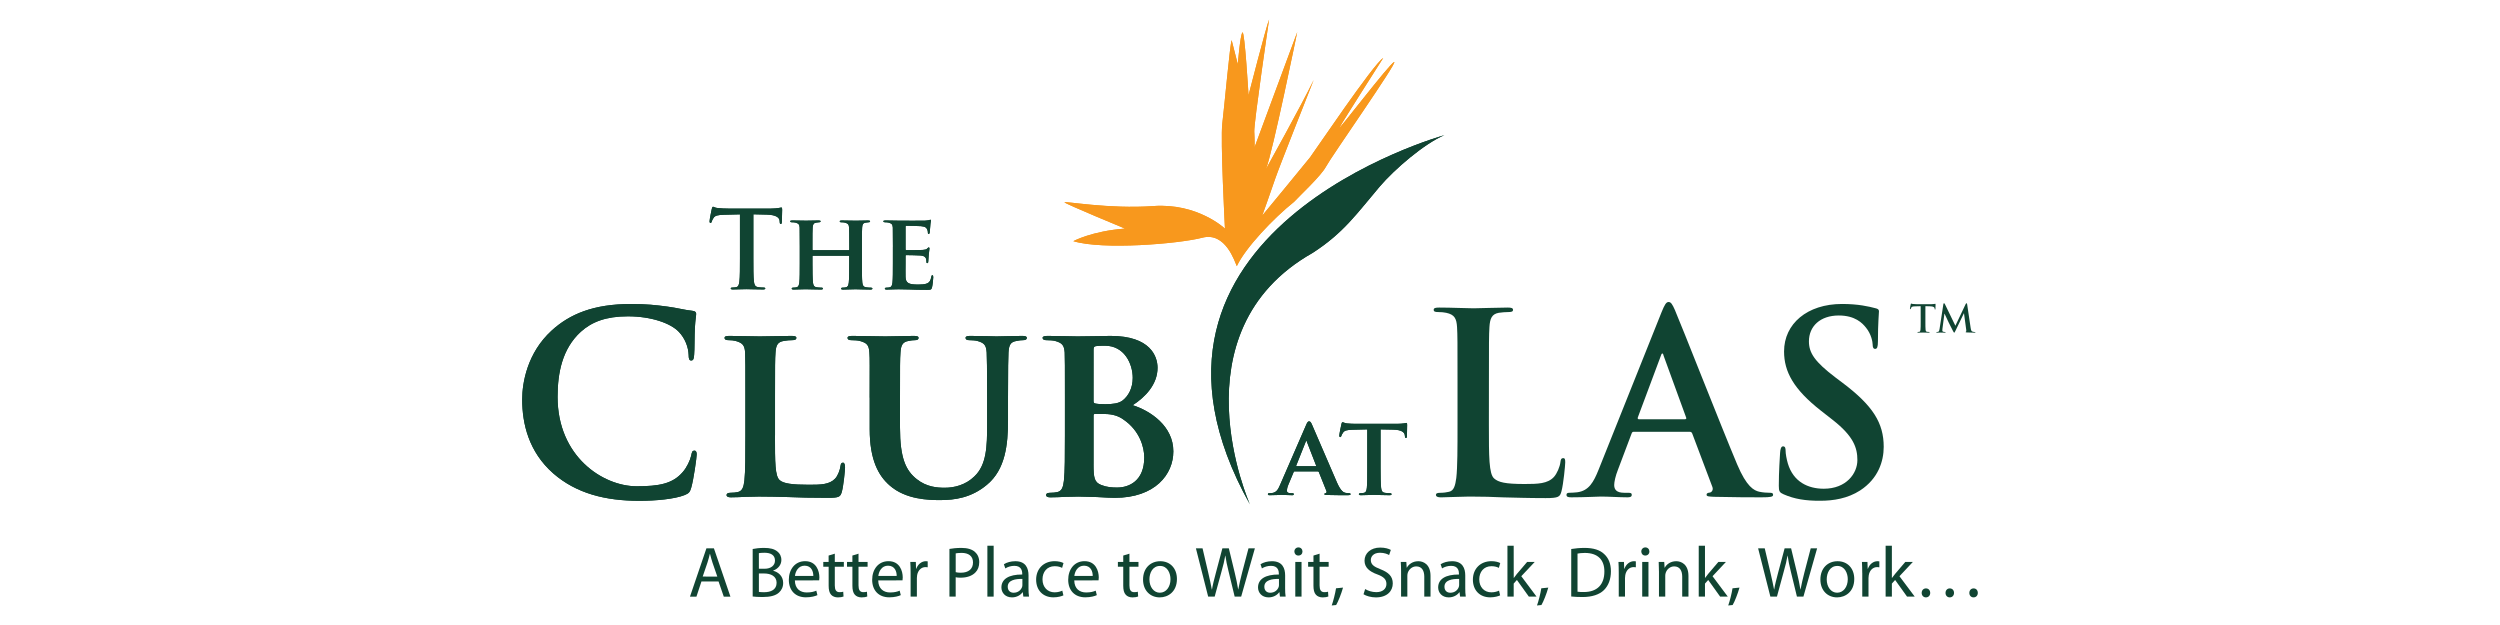 <?xml version="1.0" encoding="utf-8"?>
<!-- Generator: Adobe Illustrator 16.0.0, SVG Export Plug-In . SVG Version: 6.00 Build 0)  -->
<!DOCTYPE svg PUBLIC "-//W3C//DTD SVG 1.1//EN" "http://www.w3.org/Graphics/SVG/1.1/DTD/svg11.dtd">
<svg version="1.1" id="LAS" xmlns="http://www.w3.org/2000/svg" xmlns:xlink="http://www.w3.org/1999/xlink" x="0px" y="0px"
	 width="128px" height="32px" viewBox="-33.5 32.5 128 32" enable-background="new -33.5 32.5 128 32" xml:space="preserve">
<g>
	<path fill="#104432" d="M40.452,39.421c0,0-17.763,4.911-9.956,18.905c0,0-3.946-8.833,3.214-12.88
		c1.606-1.037,2.287-2.05,3.427-3.389C37.899,41.162,39.43,39.848,40.452,39.421"/>
	<path fill="#F8981D" d="M29.825,46.127c-0.104-0.214-0.569-1.77-1.77-1.456c-1.199,0.313-5.11,0.637-6.601,0.176
		c0,0,0.946-0.515,2.645-0.644c0,0-3.029-1.254-3.095-1.341c-0.066-0.086,2.274,0.354,4.55,0.188
		c2.273-0.162,3.663,1.155,3.663,1.155s-0.239-4.554-0.135-5.384c0.103-0.83,0.396-4.105,0.479-4.264l0.314,1.231
		c0,0,0.124-1.529,0.24-1.629c0.114-0.099,0.31,3.211,0.31,3.211s0.917-3.559,1.053-3.871c0,0-0.784,5.317-0.759,5.741
		c0.025,0.427,0.017,0.792,0.017,0.792l2.182-5.887c0,0-1.253,6.137-1.599,7.008c0,0,1.873-3.37,2.443-4.562
		c0,0-1.804,4.556-1.958,5.021c-0.154,0.466-0.679,1.928-0.679,1.928s2.246-2.722,2.445-2.976c0.198-0.256,3.25-4.793,3.751-5.096
		c0,0-2.063,3.229-2.228,3.543c-0.165,0.314,2.578-3.291,2.788-3.334c0.212-0.042-3.244,4.883-3.491,5.355
		c-0.247,0.472-1.402,1.545-1.632,1.801C31.701,43.675,30.253,45.202,29.825,46.127"/>
	<g>
		<path fill="#104432" d="M-5.17,56.741c-1.26-1.104-1.594-2.545-1.594-3.79c0-0.874,0.27-2.392,1.504-3.522
			c0.927-0.848,2.146-1.364,4.063-1.364c0.797,0,1.272,0.053,1.864,0.132c0.488,0.062,0.899,0.178,1.284,0.216
			c0.143,0.014,0.193,0.077,0.193,0.154c0,0.104-0.039,0.258-0.065,0.708c-0.024,0.425-0.012,1.132-0.038,1.388
			c-0.013,0.192-0.038,0.295-0.154,0.295c-0.103,0-0.129-0.103-0.129-0.283c-0.013-0.398-0.18-0.849-0.501-1.183
			c-0.425-0.45-1.428-0.796-2.61-0.796c-1.118,0-1.851,0.284-2.416,0.796c-0.938,0.863-1.183,2.083-1.183,3.33
			c0,3.06,2.326,4.575,4.05,4.575c1.144,0,1.838-0.128,2.352-0.72c0.218-0.243,0.387-0.617,0.438-0.847
			c0.039-0.207,0.063-0.258,0.168-0.258c0.09,0,0.115,0.091,0.115,0.193c0,0.153-0.154,1.272-0.282,1.709
			c-0.063,0.219-0.116,0.284-0.334,0.373c-0.515,0.206-1.491,0.295-2.313,0.295C-2.521,58.143-4,57.757-5.17,56.741z"/>
		<path fill="#104432" d="M6.179,54.788c0,1.401,0,2.095,0.245,2.3c0.192,0.168,0.629,0.232,1.503,0.232
			c0.604,0,1.043-0.013,1.325-0.309c0.142-0.141,0.257-0.45,0.282-0.657c0.014-0.101,0.039-0.166,0.13-0.166
			c0.076,0,0.102,0.116,0.102,0.245c0,0.128-0.076,0.938-0.167,1.259c-0.077,0.244-0.128,0.297-0.719,0.297
			c-0.812,0-1.466-0.015-2.031-0.04c-0.565-0.014-1.041-0.026-1.504-0.026c-0.129,0-0.373,0.014-0.643,0.014
			c-0.271,0.013-0.553,0.026-0.784,0.026c-0.141,0-0.218-0.04-0.218-0.116c0-0.052,0.038-0.116,0.18-0.116
			c0.167,0,0.296-0.015,0.398-0.038c0.23-0.053,0.295-0.257,0.334-0.579c0.052-0.463,0.052-1.323,0.052-2.325v-1.929
			c0-1.658,0-1.967-0.014-2.314c-0.026-0.371-0.129-0.488-0.488-0.59c-0.089-0.025-0.231-0.04-0.372-0.04
			c-0.129,0-0.193-0.038-0.193-0.114c0-0.077,0.077-0.103,0.245-0.103c0.527,0,1.247,0.025,1.556,0.025
			c0.27,0,1.195-0.025,1.632-0.025c0.168,0,0.244,0.025,0.244,0.103c0,0.076-0.064,0.114-0.206,0.114
			c-0.128,0-0.309,0.015-0.437,0.04c-0.309,0.051-0.399,0.206-0.424,0.59c-0.026,0.348-0.026,0.656-0.026,2.314v1.929H6.179z"/>
		<path fill="#104432" d="M11.025,52.861c0-1.658,0.012-1.968-0.013-2.314c-0.026-0.385-0.128-0.489-0.488-0.59
			c-0.09-0.026-0.283-0.04-0.438-0.04c-0.128,0-0.192-0.04-0.192-0.116s0.076-0.102,0.244-0.102c0.604,0,1.361,0.025,1.696,0.025
			c0.282,0,1.041-0.025,1.453-0.025c0.166,0,0.243,0.025,0.243,0.102s-0.063,0.116-0.18,0.116c-0.128,0-0.192,0.014-0.334,0.04
			c-0.295,0.05-0.387,0.205-0.411,0.59c-0.025,0.347-0.025,0.656-0.025,2.314v1.526c0,1.597,0.309,2.213,0.861,2.649
			c0.502,0.398,1.041,0.437,1.428,0.437c0.488,0,1.066-0.14,1.517-0.578c0.63-0.591,0.655-1.542,0.655-2.66v-1.374
			c0-1.658-0.013-1.968-0.024-2.314c-0.026-0.372-0.116-0.489-0.477-0.59c-0.09-0.026-0.282-0.04-0.411-0.04
			s-0.192-0.04-0.192-0.116s0.076-0.102,0.231-0.102c0.579,0,1.337,0.025,1.351,0.025c0.128,0,0.887-0.025,1.323-0.025
			c0.154,0,0.231,0.025,0.231,0.102s-0.064,0.116-0.192,0.116c-0.129,0-0.192,0.014-0.335,0.04c-0.309,0.05-0.387,0.205-0.411,0.59
			c-0.013,0.347-0.025,0.656-0.025,2.314v1.168c0,1.222-0.129,2.508-1.08,3.292c-0.797,0.669-1.658,0.783-2.391,0.783
			c-0.592,0-1.761-0.025-2.583-0.745c-0.579-0.501-1.028-1.312-1.028-2.892v-1.606H11.025z"/>
		<path fill="#104432" d="M21.024,52.861c0-1.658,0-1.968-0.013-2.314c-0.026-0.372-0.129-0.489-0.488-0.59
			c-0.09-0.026-0.283-0.04-0.45-0.04c-0.115,0-0.192-0.04-0.192-0.116s0.09-0.102,0.257-0.102c0.591,0,1.312,0.025,1.528,0.025
			c0.567,0,1.313-0.025,1.698-0.025c2.044,0,2.403,1.054,2.403,1.632c0,0.849-0.63,1.503-1.272,1.915
			c0.925,0.295,2.081,1.078,2.081,2.365c0,1.17-0.925,2.378-3.007,2.378c-0.13,0-0.515-0.014-0.9-0.04
			c-0.386-0.013-0.784-0.025-0.965-0.025c-0.129,0-0.372,0.014-0.643,0.014c-0.27,0.014-0.553,0.026-0.784,0.026
			c-0.141,0-0.217-0.04-0.217-0.116c0-0.051,0.038-0.116,0.179-0.116c0.167,0,0.296-0.014,0.399-0.038
			c0.231-0.052,0.295-0.257,0.334-0.579c0.052-0.463,0.052-1.324,0.052-2.326V52.861L21.024,52.861z M22.489,53.04
			c0,0.091,0.039,0.103,0.076,0.116c0.104,0.025,0.271,0.039,0.528,0.039c0.373,0,0.694-0.039,0.887-0.193
			c0.296-0.229,0.515-0.631,0.515-1.156c0-0.732-0.438-1.645-1.414-1.645c-0.154,0-0.372,0-0.488,0.025
			c-0.077,0.014-0.103,0.063-0.103,0.18L22.489,53.04L22.489,53.04z M22.489,56.254c0,0.719,0.039,0.938,0.399,1.08
			c0.296,0.114,0.552,0.128,0.81,0.128c0.604,0,1.388-0.335,1.388-1.543c0-0.5-0.218-1.362-1.066-1.939
			c-0.231-0.169-0.54-0.284-0.978-0.284h-0.488c-0.039,0-0.064,0.015-0.064,0.076V56.254z"/>
	</g>
	<g>
		<path fill="#104432" d="M4.387,43.475l-0.82,0.021c-0.318,0.011-0.451,0.038-0.532,0.16c-0.055,0.082-0.083,0.147-0.095,0.192
			c-0.012,0.043-0.027,0.065-0.061,0.065c-0.039,0-0.049-0.028-0.049-0.09c0-0.087,0.104-0.588,0.115-0.634
			c0.018-0.069,0.034-0.103,0.066-0.103c0.044,0,0.098,0.056,0.236,0.065c0.159,0.018,0.367,0.028,0.549,0.028h2.179
			c0.176,0,0.297-0.019,0.38-0.028c0.082-0.017,0.126-0.027,0.147-0.027c0.039,0,0.046,0.033,0.046,0.117
			c0,0.114-0.017,0.494-0.017,0.637c-0.006,0.057-0.018,0.089-0.051,0.089c-0.043,0-0.056-0.026-0.06-0.11l-0.006-0.061
			c-0.011-0.141-0.158-0.295-0.648-0.307l-0.693-0.017v2.256c0,0.504,0,0.939,0.028,1.176c0.017,0.154,0.049,0.274,0.214,0.297
			c0.077,0.012,0.197,0.021,0.28,0.021c0.061,0,0.089,0.018,0.089,0.044c0,0.039-0.044,0.055-0.105,0.055
			c-0.362,0-0.708-0.016-0.863-0.016c-0.127,0-0.473,0.016-0.691,0.016c-0.072,0-0.11-0.016-0.11-0.055
			c0-0.026,0.021-0.044,0.088-0.044c0.082,0,0.147-0.011,0.197-0.021c0.11-0.022,0.143-0.143,0.159-0.302
			c0.028-0.231,0.028-0.667,0.028-1.171L4.387,43.475L4.387,43.475z"/>
		<path fill="#104432" d="M9.956,45.311c0.012,0,0.028-0.005,0.028-0.031v-0.1c0-0.709-0.006-0.88-0.011-1.028
			c-0.012-0.16-0.056-0.208-0.209-0.252c-0.039-0.012-0.121-0.018-0.188-0.018c-0.055,0-0.082-0.017-0.082-0.049
			c0-0.034,0.033-0.045,0.104-0.045c0.258,0,0.6,0.011,0.726,0.011c0.115,0,0.435-0.011,0.621-0.011
			c0.071,0,0.104,0.011,0.104,0.045c0,0.032-0.033,0.049-0.088,0.049c-0.039,0-0.082,0.006-0.144,0.018
			c-0.126,0.021-0.165,0.089-0.175,0.252c-0.012,0.148-0.012,0.281-0.012,0.989v0.826c0,0.43,0,0.796,0.021,1.001
			c0.017,0.132,0.045,0.219,0.193,0.241c0.065,0.013,0.17,0.018,0.247,0.018c0.05,0,0.077,0.027,0.077,0.049
			c0,0.034-0.038,0.051-0.1,0.051c-0.313,0-0.632-0.017-0.765-0.017c-0.109,0-0.45,0.017-0.638,0.017
			c-0.065,0-0.104-0.017-0.104-0.051c0-0.021,0.021-0.049,0.077-0.049c0.077,0,0.132-0.005,0.177-0.018
			c0.098-0.021,0.126-0.109,0.143-0.248c0.021-0.198,0.021-0.555,0.021-0.983v-0.359c0-0.017-0.017-0.026-0.028-0.026H8.13
			c-0.017,0-0.032,0.007-0.032,0.026v0.359c0,0.429,0.005,0.785,0.026,0.989c0.018,0.132,0.044,0.219,0.188,0.241
			c0.065,0.013,0.175,0.018,0.248,0.018c0.055,0,0.076,0.027,0.076,0.049c0,0.034-0.039,0.05-0.099,0.05
			c-0.313,0-0.648-0.016-0.787-0.016c-0.109,0-0.428,0.016-0.62,0.016c-0.062,0-0.095-0.016-0.095-0.05
			c0-0.021,0.017-0.049,0.077-0.049c0.07,0,0.126-0.005,0.17-0.018c0.099-0.021,0.127-0.109,0.144-0.248
			c0.021-0.197,0.021-0.564,0.021-0.994V45.14c0-0.709,0-0.841-0.006-0.989c-0.011-0.16-0.055-0.208-0.208-0.252
			c-0.039-0.012-0.121-0.018-0.192-0.018c-0.051,0-0.083-0.017-0.083-0.049c0-0.034,0.038-0.045,0.104-0.045
			c0.259,0,0.578,0.011,0.709,0.011c0.116,0,0.451-0.011,0.644-0.011c0.066,0,0.1,0.011,0.1,0.045c0,0.032-0.028,0.049-0.088,0.049
			c-0.038,0-0.082,0.006-0.138,0.018c-0.132,0.021-0.17,0.089-0.181,0.252c-0.011,0.148-0.011,0.32-0.011,1.028v0.1
			c0,0.026,0.017,0.031,0.032,0.031L9.956,45.311L9.956,45.311z"/>
		<path fill="#104432" d="M12.217,45.14c0-0.709,0-0.841-0.006-0.989c-0.011-0.16-0.055-0.208-0.209-0.252
			c-0.038-0.012-0.121-0.018-0.193-0.018c-0.049,0-0.082-0.017-0.082-0.049c0-0.034,0.039-0.045,0.11-0.045
			c0.254,0,0.562,0.011,0.698,0.011c0.154,0,1.227,0.007,1.319,0c0.088-0.006,0.166-0.02,0.204-0.026
			c0.027-0.005,0.055-0.021,0.077-0.021c0.027,0,0.033,0.021,0.033,0.043c0,0.033-0.028,0.089-0.039,0.304
			c-0.006,0.05-0.017,0.251-0.027,0.307c-0.005,0.022-0.017,0.078-0.056,0.078c-0.033,0-0.038-0.023-0.038-0.062
			c0-0.031-0.007-0.114-0.034-0.169c-0.038-0.083-0.076-0.149-0.318-0.172c-0.082-0.01-0.659-0.021-0.759-0.021
			c-0.021,0-0.032,0.018-0.032,0.044v1.155c0,0.027,0.005,0.049,0.032,0.049c0.11,0,0.736,0,0.847-0.01
			c0.116-0.012,0.188-0.022,0.23-0.072c0.039-0.032,0.056-0.06,0.078-0.06c0.021,0,0.039,0.021,0.039,0.05
			c0,0.027-0.011,0.104-0.039,0.341c-0.011,0.095-0.022,0.28-0.022,0.313c0,0.038-0.005,0.104-0.049,0.104
			c-0.033,0-0.044-0.014-0.044-0.038c-0.005-0.048-0.005-0.108-0.017-0.171c-0.027-0.094-0.089-0.163-0.269-0.181
			c-0.089-0.01-0.639-0.021-0.76-0.021c-0.021,0-0.026,0.021-0.026,0.051v0.373c0,0.158-0.006,0.556,0,0.692
			c0.011,0.319,0.159,0.391,0.654,0.391c0.126,0,0.329-0.005,0.455-0.06c0.122-0.055,0.177-0.154,0.211-0.347
			c0.011-0.05,0.021-0.071,0.055-0.071c0.038,0,0.044,0.06,0.044,0.109c0,0.105-0.039,0.425-0.065,0.519
			c-0.032,0.121-0.078,0.121-0.259,0.121c-0.363,0-0.654-0.007-0.892-0.018c-0.235-0.005-0.417-0.011-0.561-0.011
			c-0.055,0-0.159,0.006-0.274,0.006c-0.116,0.005-0.236,0.011-0.335,0.011c-0.061,0-0.094-0.017-0.094-0.051
			c0-0.021,0.017-0.049,0.076-0.049c0.072,0,0.127-0.005,0.171-0.018c0.099-0.021,0.127-0.109,0.144-0.248
			c0.021-0.198,0.021-0.564,0.021-0.994L12.217,45.14L12.217,45.14z"/>
	</g>
	<g>
		<path fill="#104432" d="M32.782,56.636c-0.029,0-0.035,0.005-0.047,0.034l-0.271,0.648c-0.052,0.12-0.075,0.241-0.075,0.296
			c0,0.086,0.047,0.138,0.202,0.138h0.076c0.063,0,0.074,0.021,0.074,0.051c0,0.04-0.029,0.052-0.08,0.052
			c-0.168,0-0.405-0.018-0.566-0.018c-0.052,0-0.322,0.018-0.588,0.018c-0.063,0-0.091-0.012-0.091-0.052
			c0-0.028,0.017-0.051,0.059-0.051c0.045,0,0.103-0.008,0.15-0.008c0.229-0.032,0.314-0.181,0.419-0.427l1.325-3.049
			c0.057-0.138,0.097-0.194,0.15-0.194c0.073,0,0.098,0.044,0.149,0.153c0.121,0.27,0.967,2.252,1.29,2.988
			c0.196,0.439,0.339,0.502,0.432,0.519c0.074,0.011,0.134,0.018,0.19,0.018c0.047,0,0.069,0.018,0.069,0.053
			c0,0.038-0.028,0.05-0.219,0.05c-0.178,0-0.547,0-0.973-0.012c-0.093-0.006-0.15-0.006-0.15-0.038
			c0-0.029,0.012-0.046,0.064-0.053c0.034-0.007,0.068-0.052,0.045-0.106l-0.391-0.976c-0.013-0.029-0.029-0.034-0.053-0.034H32.782
			z M33.864,56.367c0.023,0,0.029-0.012,0.023-0.026l-0.479-1.233c-0.005-0.018-0.012-0.045-0.023-0.045
			c-0.018,0-0.023,0.027-0.028,0.045l-0.489,1.226c-0.013,0.022,0,0.034,0.017,0.034H33.864z"/>
		<path fill="#104432" d="M36.508,54.484l-0.753,0.019c-0.294,0.006-0.416,0.04-0.49,0.147c-0.051,0.067-0.076,0.132-0.087,0.166
			c-0.012,0.04-0.022,0.063-0.059,0.063c-0.034,0-0.047-0.027-0.047-0.079c0-0.082,0.098-0.549,0.11-0.589
			c0.011-0.062,0.029-0.093,0.059-0.093c0.039,0,0.092,0.042,0.219,0.06c0.148,0.017,0.338,0.022,0.506,0.022h2.056
			c0.161,0,0.271-0.013,0.346-0.022c0.081-0.013,0.122-0.024,0.138-0.024c0.036,0,0.04,0.028,0.04,0.104
			c0,0.103-0.011,0.461-0.011,0.586c-0.006,0.054-0.018,0.081-0.046,0.081c-0.04,0-0.052-0.023-0.058-0.096l-0.007-0.051
			c-0.011-0.128-0.144-0.275-0.599-0.28l-0.64-0.013v1.961c0,0.444,0.006,0.827,0.029,1.037c0.019,0.137,0.047,0.228,0.195,0.25
			c0.07,0.012,0.185,0.018,0.26,0.018c0.059,0,0.081,0.03,0.081,0.053c0,0.032-0.041,0.051-0.098,0.051
			c-0.334,0-0.674-0.019-0.818-0.019c-0.116,0-0.461,0.019-0.662,0.019c-0.063,0-0.098-0.019-0.098-0.051
			c0-0.021,0.017-0.053,0.079-0.053c0.076,0,0.14-0.006,0.18-0.018c0.103-0.022,0.132-0.113,0.149-0.256
			c0.022-0.205,0.022-0.587,0.022-1.031v-1.961H36.508z"/>
	</g>
	<path fill="#104432" d="M42.731,54.235c0,1.646,0,2.532,0.27,2.764c0.219,0.191,0.553,0.282,1.555,0.282
		c0.682,0,1.183-0.013,1.504-0.36c0.155-0.168,0.31-0.526,0.335-0.771c0.013-0.115,0.039-0.193,0.141-0.193
		c0.09,0,0.104,0.066,0.104,0.22c0,0.141-0.092,1.104-0.193,1.478c-0.076,0.283-0.142,0.348-0.81,0.348
		c-0.926,0-1.594-0.026-2.173-0.038c-0.578-0.026-1.041-0.039-1.566-0.039c-0.143,0-0.426,0-0.735,0.013
		c-0.295,0-0.629,0.026-0.887,0.026c-0.166,0-0.256-0.039-0.256-0.13c0-0.064,0.051-0.103,0.206-0.103
		c0.193,0,0.347-0.025,0.463-0.053c0.257-0.052,0.322-0.333,0.373-0.706c0.063-0.54,0.063-1.555,0.063-2.737v-2.262
		c0-1.953,0-2.314-0.024-2.726c-0.026-0.438-0.129-0.642-0.553-0.732c-0.103-0.024-0.258-0.039-0.425-0.039
		c-0.142,0-0.218-0.024-0.218-0.115s0.089-0.115,0.282-0.115c0.604,0,1.414,0.038,1.761,0.038c0.309,0,1.247-0.038,1.748-0.038
		c0.18,0,0.271,0.024,0.271,0.115s-0.076,0.115-0.231,0.115c-0.142,0-0.348,0.015-0.502,0.039c-0.347,0.064-0.449,0.284-0.475,0.732
		c-0.026,0.411-0.026,0.772-0.026,2.726L42.731,54.235L42.731,54.235z"/>
	<path fill="#104432" d="M50.149,54.607c-0.063,0-0.089,0.024-0.116,0.103l-0.693,1.837c-0.129,0.322-0.193,0.631-0.193,0.785
		c0,0.231,0.116,0.398,0.514,0.398h0.192c0.155,0,0.193,0.026,0.193,0.103c0,0.103-0.078,0.13-0.218,0.13
		c-0.412,0-0.965-0.039-1.363-0.039c-0.142,0-0.849,0.039-1.517,0.039c-0.168,0-0.244-0.026-0.244-0.13
		c0-0.076,0.051-0.103,0.153-0.103c0.116,0,0.295-0.013,0.398-0.025c0.592-0.078,0.836-0.515,1.093-1.157l3.227-8.072
		c0.153-0.372,0.231-0.514,0.359-0.514c0.116,0,0.192,0.116,0.321,0.411c0.309,0.708,2.365,5.951,3.188,7.905
		c0.488,1.156,0.861,1.335,1.132,1.399c0.192,0.04,0.386,0.053,0.54,0.053c0.104,0,0.168,0.014,0.168,0.103
		c0,0.103-0.116,0.13-0.591,0.13c-0.464,0-1.402,0-2.431-0.026c-0.231-0.013-0.385-0.013-0.385-0.102
		c0-0.078,0.05-0.104,0.179-0.117c0.091-0.025,0.179-0.141,0.116-0.294l-1.028-2.726c-0.026-0.064-0.064-0.09-0.128-0.09
		L50.149,54.607L50.149,54.607z M52.771,53.965c0.063,0,0.077-0.039,0.063-0.077l-1.157-3.175c-0.013-0.053-0.026-0.115-0.063-0.115
		c-0.038,0-0.064,0.063-0.077,0.115l-1.182,3.163c-0.013,0.05,0,0.089,0.052,0.089H52.771z"/>
	<path fill="#104432" d="M57.82,57.808c-0.207-0.09-0.245-0.154-0.245-0.436c0-0.71,0.053-1.48,0.065-1.685
		c0.013-0.193,0.05-0.334,0.153-0.334c0.116,0,0.129,0.115,0.129,0.218c0,0.168,0.052,0.438,0.115,0.657
		c0.283,0.949,1.041,1.295,1.839,1.295c1.156,0,1.722-0.784,1.722-1.465c0-0.629-0.193-1.22-1.261-2.057l-0.592-0.463
		c-1.413-1.105-1.901-2.005-1.901-3.045c0-1.413,1.182-2.43,2.97-2.43c0.834,0,1.374,0.13,1.709,0.218
		c0.115,0.025,0.18,0.064,0.18,0.155c0,0.167-0.053,0.539-0.053,1.542c0,0.283-0.039,0.385-0.141,0.385
		c-0.091,0-0.13-0.076-0.13-0.23c0-0.115-0.064-0.516-0.334-0.849c-0.191-0.244-0.565-0.631-1.4-0.631
		c-0.951,0-1.528,0.554-1.528,1.325c0,0.591,0.295,1.04,1.362,1.851l0.359,0.27c1.555,1.17,2.108,2.057,2.108,3.278
		c0,0.745-0.284,1.633-1.209,2.235c-0.643,0.412-1.363,0.527-2.044,0.527C58.952,58.143,58.373,58.052,57.82,57.808z"/>
	<path fill="#104432" d="M40.452,39.421c0,0-17.763,4.911-9.956,18.905c0,0-3.946-8.833,3.214-12.88
		c1.606-1.037,2.287-2.05,3.427-3.389C37.899,41.162,39.43,39.848,40.452,39.421"/>
	<path fill="#F8981D" d="M29.825,46.127c-0.104-0.214-0.569-1.77-1.77-1.456c-1.199,0.313-5.11,0.637-6.601,0.176
		c0,0,0.946-0.515,2.645-0.644c0,0-3.029-1.254-3.095-1.341c-0.066-0.086,2.274,0.354,4.55,0.188
		c2.273-0.162,3.663,1.155,3.663,1.155s-0.239-4.554-0.135-5.384c0.103-0.83,0.396-4.105,0.479-4.264l0.314,1.231
		c0,0,0.124-1.529,0.24-1.629c0.114-0.099,0.31,3.211,0.31,3.211s0.917-3.559,1.053-3.871c0,0-0.784,5.317-0.759,5.741
		c0.025,0.427,0.017,0.792,0.017,0.792l2.182-5.887c0,0-1.253,6.137-1.599,7.008c0,0,1.873-3.37,2.443-4.562
		c0,0-1.804,4.556-1.958,5.021c-0.154,0.466-0.679,1.928-0.679,1.928s2.246-2.722,2.445-2.976c0.198-0.256,3.25-4.793,3.751-5.096
		c0,0-2.063,3.229-2.228,3.543c-0.165,0.314,2.578-3.291,2.788-3.334c0.212-0.042-3.244,4.883-3.491,5.355
		c-0.247,0.472-1.402,1.545-1.632,1.801C31.701,43.675,30.253,45.202,29.825,46.127"/>
	<g>
		<path fill="#104432" d="M-5.17,56.741c-1.259-1.104-1.594-2.545-1.594-3.79c0-0.874,0.27-2.392,1.504-3.522
			c0.927-0.848,2.146-1.364,4.063-1.364c0.797,0,1.272,0.053,1.864,0.132c0.488,0.062,0.899,0.178,1.284,0.216
			c0.143,0.014,0.193,0.077,0.193,0.154c0,0.104-0.039,0.258-0.065,0.708c-0.024,0.425-0.012,1.132-0.038,1.388
			c-0.013,0.192-0.038,0.295-0.154,0.295c-0.103,0-0.129-0.103-0.129-0.283c-0.013-0.398-0.18-0.849-0.501-1.183
			c-0.425-0.45-1.428-0.796-2.61-0.796c-1.118,0-1.851,0.284-2.416,0.796c-0.938,0.863-1.182,2.083-1.182,3.33
			c0,3.06,2.326,4.575,4.049,4.575c1.144,0,1.838-0.128,2.352-0.72c0.218-0.243,0.387-0.617,0.438-0.847
			c0.039-0.207,0.063-0.258,0.168-0.258c0.09,0,0.115,0.091,0.115,0.193c0,0.153-0.154,1.272-0.282,1.709
			c-0.063,0.219-0.116,0.284-0.334,0.373c-0.515,0.206-1.491,0.295-2.313,0.295C-2.521,58.143-4,57.757-5.17,56.741z"/>
		<path fill="#104432" d="M6.179,54.788c0,1.401,0,2.095,0.245,2.3c0.192,0.168,0.629,0.232,1.503,0.232
			c0.604,0,1.043-0.013,1.325-0.309c0.142-0.141,0.257-0.45,0.282-0.657c0.014-0.101,0.039-0.166,0.13-0.166
			c0.076,0,0.102,0.116,0.102,0.245c0,0.128-0.076,0.938-0.167,1.259c-0.077,0.244-0.128,0.297-0.719,0.297
			c-0.812,0-1.466-0.015-2.031-0.04c-0.565-0.014-1.041-0.026-1.504-0.026c-0.129,0-0.373,0.014-0.643,0.014
			c-0.271,0.013-0.553,0.026-0.784,0.026c-0.141,0-0.218-0.04-0.218-0.116c0-0.052,0.038-0.116,0.18-0.116
			c0.167,0,0.296-0.015,0.398-0.038c0.23-0.053,0.295-0.257,0.334-0.579c0.052-0.463,0.052-1.323,0.052-2.325v-1.929
			c0-1.658,0-1.967-0.014-2.314c-0.026-0.371-0.129-0.488-0.488-0.59c-0.089-0.025-0.231-0.04-0.372-0.04
			c-0.129,0-0.193-0.038-0.193-0.114c0-0.077,0.077-0.103,0.245-0.103c0.527,0,1.247,0.025,1.556,0.025
			c0.27,0,1.195-0.025,1.632-0.025c0.168,0,0.244,0.025,0.244,0.103c0,0.076-0.064,0.114-0.206,0.114
			c-0.128,0-0.309,0.015-0.437,0.04c-0.309,0.051-0.399,0.206-0.424,0.59c-0.026,0.348-0.026,0.656-0.026,2.314v1.929H6.179z"/>
		<path fill="#104432" d="M11.025,52.861c0-1.658,0.012-1.968-0.013-2.314c-0.026-0.385-0.128-0.489-0.488-0.59
			c-0.09-0.026-0.283-0.04-0.438-0.04c-0.128,0-0.192-0.04-0.192-0.116s0.076-0.102,0.244-0.102c0.604,0,1.361,0.025,1.696,0.025
			c0.282,0,1.041-0.025,1.453-0.025c0.166,0,0.243,0.025,0.243,0.102s-0.063,0.116-0.18,0.116c-0.128,0-0.192,0.014-0.334,0.04
			c-0.295,0.05-0.387,0.205-0.411,0.59c-0.025,0.347-0.025,0.656-0.025,2.314v1.526c0,1.597,0.309,2.213,0.861,2.649
			c0.502,0.398,1.042,0.437,1.428,0.437c0.488,0,1.066-0.14,1.517-0.578c0.63-0.591,0.655-1.542,0.655-2.66v-1.374
			c0-1.658-0.013-1.968-0.024-2.314c-0.026-0.372-0.116-0.489-0.477-0.59c-0.09-0.026-0.282-0.04-0.411-0.04
			s-0.192-0.04-0.192-0.116s0.076-0.102,0.231-0.102c0.579,0,1.337,0.025,1.351,0.025c0.128,0,0.887-0.025,1.323-0.025
			c0.154,0,0.231,0.025,0.231,0.102s-0.064,0.116-0.192,0.116c-0.129,0-0.192,0.014-0.335,0.04c-0.309,0.05-0.387,0.205-0.411,0.59
			c-0.013,0.347-0.025,0.656-0.025,2.314v1.168c0,1.222-0.129,2.508-1.08,3.292c-0.797,0.669-1.658,0.783-2.391,0.783
			c-0.592,0-1.761-0.025-2.583-0.745c-0.579-0.501-1.028-1.312-1.028-2.892v-1.606H11.025z"/>
		<path fill="#104432" d="M21.024,52.861c0-1.658,0-1.968-0.013-2.314c-0.026-0.372-0.129-0.489-0.488-0.59
			c-0.091-0.026-0.284-0.04-0.45-0.04c-0.116,0-0.193-0.04-0.193-0.116s0.09-0.102,0.257-0.102c0.591,0,1.312,0.025,1.529,0.025
			c0.566,0,1.312-0.025,1.697-0.025c2.044,0,2.403,1.054,2.403,1.632c0,0.849-0.629,1.503-1.272,1.915
			c0.925,0.295,2.081,1.078,2.081,2.365c0,1.17-0.924,2.378-3.007,2.378c-0.13,0-0.515-0.014-0.9-0.04
			c-0.386-0.013-0.784-0.025-0.965-0.025c-0.129,0-0.372,0.014-0.643,0.014c-0.27,0.014-0.553,0.026-0.784,0.026
			c-0.141,0-0.217-0.04-0.217-0.116c0-0.051,0.038-0.116,0.18-0.116c0.166,0,0.295-0.014,0.398-0.038
			c0.231-0.052,0.295-0.257,0.334-0.579c0.052-0.463,0.052-1.324,0.052-2.326L21.024,52.861L21.024,52.861z M22.489,53.04
			c0,0.091,0.039,0.103,0.076,0.116c0.104,0.025,0.271,0.039,0.528,0.039c0.373,0,0.694-0.039,0.887-0.193
			c0.296-0.229,0.515-0.631,0.515-1.156c0-0.732-0.438-1.645-1.414-1.645c-0.154,0-0.372,0-0.488,0.025
			c-0.077,0.014-0.103,0.063-0.103,0.18L22.489,53.04L22.489,53.04z M22.489,56.254c0,0.719,0.039,0.938,0.399,1.08
			c0.296,0.114,0.552,0.128,0.81,0.128c0.604,0,1.388-0.335,1.388-1.543c0-0.5-0.218-1.362-1.066-1.939
			c-0.231-0.169-0.54-0.284-0.978-0.284h-0.488c-0.039,0-0.064,0.015-0.064,0.076V56.254z"/>
	</g>
	<g>
		<path fill="#104432" d="M4.387,43.475l-0.82,0.021c-0.318,0.011-0.451,0.038-0.534,0.16c-0.054,0.082-0.081,0.147-0.093,0.192
			c-0.012,0.043-0.027,0.065-0.061,0.065c-0.039,0-0.05-0.028-0.05-0.09c0-0.087,0.104-0.588,0.116-0.634
			c0.017-0.069,0.033-0.103,0.065-0.103c0.044,0,0.098,0.056,0.236,0.065c0.159,0.018,0.368,0.028,0.549,0.028h2.179
			c0.176,0,0.297-0.019,0.38-0.028c0.082-0.017,0.127-0.027,0.147-0.027c0.039,0,0.045,0.033,0.045,0.117
			c0,0.114-0.016,0.494-0.016,0.637c-0.006,0.057-0.018,0.089-0.05,0.089c-0.044,0-0.056-0.026-0.061-0.11l-0.006-0.061
			c-0.011-0.141-0.158-0.295-0.648-0.307l-0.693-0.017v2.256c0,0.504,0,0.939,0.028,1.176c0.017,0.154,0.049,0.274,0.214,0.297
			c0.077,0.012,0.197,0.021,0.28,0.021c0.061,0,0.088,0.018,0.088,0.044c0,0.039-0.044,0.055-0.105,0.055
			c-0.362,0-0.708-0.016-0.862-0.016c-0.127,0-0.474,0.016-0.693,0.016c-0.071,0-0.11-0.016-0.11-0.055
			c0-0.026,0.021-0.044,0.088-0.044c0.083,0,0.148-0.011,0.197-0.021c0.11-0.022,0.143-0.143,0.159-0.302
			c0.027-0.231,0.027-0.667,0.027-1.171v-2.256H4.387z"/>
		<path fill="#104432" d="M9.956,45.311c0.012,0,0.028-0.005,0.028-0.031v-0.1c0-0.709-0.006-0.88-0.011-1.028
			c-0.012-0.16-0.056-0.208-0.209-0.252c-0.039-0.012-0.121-0.018-0.188-0.018c-0.055,0-0.082-0.017-0.082-0.049
			c0-0.034,0.033-0.045,0.104-0.045c0.258,0,0.6,0.011,0.726,0.011c0.115,0,0.435-0.011,0.621-0.011
			c0.071,0,0.104,0.011,0.104,0.045c0,0.032-0.033,0.049-0.088,0.049c-0.039,0-0.082,0.006-0.144,0.018
			c-0.126,0.021-0.165,0.089-0.175,0.252c-0.012,0.148-0.012,0.281-0.012,0.989v0.826c0,0.43,0,0.796,0.021,1.001
			c0.017,0.132,0.045,0.219,0.193,0.241c0.065,0.013,0.17,0.018,0.247,0.018c0.05,0,0.077,0.027,0.077,0.049
			c0,0.034-0.038,0.051-0.1,0.051c-0.313,0-0.632-0.017-0.765-0.017c-0.109,0-0.45,0.017-0.638,0.017
			c-0.065,0-0.104-0.017-0.104-0.051c0-0.021,0.021-0.049,0.077-0.049c0.077,0,0.132-0.005,0.177-0.018
			c0.098-0.021,0.126-0.109,0.143-0.248c0.021-0.198,0.021-0.555,0.021-0.983v-0.359c0-0.017-0.017-0.026-0.028-0.026H8.13
			c-0.017,0-0.032,0.007-0.032,0.026v0.359c0,0.429,0.005,0.785,0.026,0.989c0.018,0.132,0.044,0.219,0.188,0.241
			c0.065,0.013,0.176,0.018,0.248,0.018c0.055,0,0.076,0.027,0.076,0.049c0,0.034-0.039,0.05-0.099,0.05
			c-0.313,0-0.648-0.016-0.787-0.016c-0.109,0-0.428,0.016-0.62,0.016c-0.062,0-0.095-0.016-0.095-0.05
			c0-0.021,0.017-0.049,0.077-0.049c0.07,0,0.126-0.005,0.17-0.018c0.099-0.021,0.127-0.109,0.144-0.248
			c0.021-0.197,0.021-0.564,0.021-0.994V45.14c0-0.709,0-0.841-0.006-0.989c-0.011-0.16-0.055-0.208-0.208-0.252
			c-0.039-0.012-0.121-0.018-0.192-0.018c-0.051,0-0.083-0.017-0.083-0.049c0-0.034,0.039-0.045,0.104-0.045
			c0.259,0,0.578,0.011,0.709,0.011c0.116,0,0.451-0.011,0.644-0.011c0.066,0,0.1,0.011,0.1,0.045c0,0.032-0.028,0.049-0.088,0.049
			c-0.038,0-0.082,0.006-0.138,0.018c-0.132,0.021-0.17,0.089-0.181,0.252c-0.011,0.148-0.011,0.32-0.011,1.028v0.1
			c0,0.026,0.017,0.031,0.032,0.031L9.956,45.311L9.956,45.311z"/>
		<path fill="#104432" d="M12.217,45.14c0-0.709,0-0.841-0.006-0.989c-0.011-0.16-0.055-0.208-0.209-0.252
			c-0.038-0.012-0.121-0.018-0.193-0.018c-0.049,0-0.082-0.017-0.082-0.049c0-0.034,0.039-0.045,0.11-0.045
			c0.254,0,0.561,0.011,0.698,0.011c0.154,0,1.227,0.007,1.319,0c0.088-0.006,0.165-0.02,0.203-0.026
			c0.027-0.005,0.056-0.021,0.077-0.021c0.027,0,0.033,0.021,0.033,0.043c0,0.033-0.028,0.089-0.039,0.304
			c-0.006,0.05-0.017,0.251-0.027,0.307c-0.005,0.022-0.017,0.078-0.056,0.078c-0.033,0-0.038-0.023-0.038-0.062
			c0-0.031-0.007-0.114-0.034-0.169c-0.038-0.083-0.076-0.149-0.318-0.172c-0.082-0.01-0.659-0.021-0.759-0.021
			c-0.021,0-0.032,0.018-0.032,0.044v1.155c0,0.027,0.005,0.049,0.032,0.049c0.11,0,0.737,0,0.847-0.01
			c0.116-0.012,0.188-0.022,0.23-0.072c0.039-0.032,0.056-0.06,0.078-0.06c0.021,0,0.039,0.021,0.039,0.05
			c0,0.027-0.011,0.104-0.039,0.341c-0.011,0.095-0.022,0.28-0.022,0.313c0,0.038-0.005,0.104-0.049,0.104
			c-0.033,0-0.045-0.014-0.045-0.038c-0.005-0.048-0.005-0.108-0.016-0.171c-0.027-0.094-0.089-0.163-0.269-0.181
			c-0.089-0.01-0.639-0.021-0.76-0.021c-0.021,0-0.026,0.021-0.026,0.051v0.373c0,0.158-0.006,0.556,0,0.692
			c0.011,0.319,0.159,0.391,0.654,0.391c0.126,0,0.329-0.005,0.455-0.06c0.122-0.055,0.177-0.154,0.21-0.347
			c0.012-0.05,0.021-0.071,0.056-0.071c0.039,0,0.044,0.06,0.044,0.109c0,0.105-0.039,0.425-0.065,0.519
			c-0.033,0.121-0.078,0.121-0.259,0.121c-0.363,0-0.654-0.007-0.892-0.018c-0.235-0.005-0.417-0.011-0.561-0.011
			c-0.055,0-0.159,0.006-0.274,0.006c-0.116,0.005-0.236,0.011-0.334,0.011c-0.062,0-0.095-0.017-0.095-0.051
			c0-0.021,0.017-0.049,0.076-0.049c0.072,0,0.126-0.005,0.171-0.018c0.1-0.021,0.127-0.109,0.144-0.248
			c0.021-0.198,0.021-0.564,0.021-0.994V45.14z"/>
	</g>
	<g>
		<path fill="#104432" d="M32.782,56.636c-0.029,0-0.035,0.005-0.047,0.034l-0.271,0.648c-0.052,0.12-0.075,0.241-0.075,0.296
			c0,0.086,0.047,0.138,0.202,0.138h0.076c0.063,0,0.074,0.021,0.074,0.051c0,0.04-0.029,0.052-0.08,0.052
			c-0.168,0-0.405-0.018-0.566-0.018c-0.052,0-0.322,0.018-0.588,0.018c-0.063,0-0.091-0.012-0.091-0.052
			c0-0.028,0.017-0.051,0.059-0.051c0.045,0,0.103-0.008,0.15-0.008c0.229-0.032,0.314-0.181,0.419-0.427l1.325-3.049
			c0.057-0.138,0.097-0.194,0.15-0.194c0.073,0,0.098,0.044,0.149,0.153c0.121,0.27,0.967,2.252,1.29,2.988
			c0.196,0.439,0.339,0.502,0.432,0.519c0.074,0.011,0.134,0.018,0.19,0.018c0.047,0,0.069,0.018,0.069,0.053
			c0,0.038-0.028,0.05-0.219,0.05c-0.178,0-0.547,0-0.973-0.012c-0.093-0.006-0.15-0.006-0.15-0.038
			c0-0.029,0.012-0.046,0.064-0.053c0.034-0.007,0.068-0.052,0.045-0.106l-0.391-0.976c-0.013-0.029-0.028-0.034-0.053-0.034H32.782
			z M33.864,56.367c0.023,0,0.029-0.012,0.023-0.026l-0.479-1.233c-0.005-0.018-0.012-0.045-0.023-0.045
			c-0.018,0-0.023,0.027-0.028,0.045l-0.489,1.226c-0.013,0.022,0,0.034,0.017,0.034H33.864z"/>
		<path fill="#104432" d="M36.508,54.484l-0.753,0.019c-0.294,0.006-0.416,0.04-0.49,0.147c-0.051,0.067-0.076,0.132-0.087,0.166
			c-0.012,0.04-0.022,0.063-0.059,0.063c-0.034,0-0.047-0.027-0.047-0.079c0-0.082,0.098-0.549,0.11-0.589
			c0.011-0.062,0.029-0.093,0.059-0.093c0.039,0,0.092,0.042,0.219,0.06c0.148,0.017,0.338,0.022,0.506,0.022h2.056
			c0.161,0,0.271-0.013,0.346-0.022c0.081-0.013,0.122-0.024,0.138-0.024c0.036,0,0.04,0.028,0.04,0.104
			c0,0.103-0.011,0.461-0.011,0.586c-0.006,0.054-0.018,0.081-0.046,0.081c-0.04,0-0.052-0.023-0.058-0.096l-0.007-0.051
			c-0.011-0.128-0.144-0.275-0.599-0.28l-0.64-0.013v1.961c0,0.444,0.006,0.827,0.029,1.037c0.019,0.137,0.047,0.228,0.195,0.25
			c0.07,0.012,0.185,0.018,0.26,0.018c0.059,0,0.081,0.03,0.081,0.053c0,0.032-0.041,0.051-0.098,0.051
			c-0.334,0-0.674-0.019-0.818-0.019c-0.116,0-0.461,0.019-0.662,0.019c-0.063,0-0.098-0.019-0.098-0.051
			c0-0.021,0.017-0.053,0.079-0.053c0.076,0,0.14-0.006,0.18-0.018c0.103-0.022,0.132-0.113,0.149-0.256
			c0.022-0.205,0.022-0.587,0.022-1.031v-1.961H36.508z"/>
	</g>
</g>
<g>
	<path fill="#104432" d="M64.838,48.177l-0.289,0.008c-0.112,0.003-0.159,0.014-0.188,0.056c-0.019,0.029-0.028,0.053-0.032,0.068
		s-0.009,0.022-0.022,0.022s-0.018-0.01-0.018-0.03c0-0.031,0.036-0.208,0.04-0.224c0.006-0.025,0.012-0.036,0.023-0.036
		c0.017,0,0.035,0.02,0.083,0.023c0.058,0.004,0.131,0.01,0.193,0.01h0.77c0.061,0,0.104-0.007,0.132-0.01
		c0.029-0.007,0.045-0.011,0.054-0.011c0.014,0,0.016,0.012,0.016,0.041c0,0.04-0.006,0.174-0.006,0.225
		c-0.002,0.02-0.006,0.03-0.018,0.03c-0.015,0-0.019-0.01-0.021-0.039l-0.002-0.021c-0.003-0.051-0.056-0.104-0.228-0.106
		l-0.245-0.007v0.795c0,0.178,0,0.33,0.01,0.413c0.005,0.055,0.019,0.098,0.076,0.105c0.027,0.005,0.069,0.007,0.099,0.007
		c0.021,0,0.031,0.006,0.031,0.018c0,0.013-0.017,0.019-0.038,0.019c-0.127,0-0.249-0.006-0.303-0.006
		c-0.046,0-0.168,0.006-0.245,0.006c-0.024,0-0.038-0.006-0.038-0.019c0-0.012,0.007-0.018,0.03-0.018
		c0.03,0,0.053-0.002,0.071-0.007c0.038-0.008,0.049-0.052,0.056-0.107c0.01-0.081,0.01-0.233,0.01-0.411L64.838,48.177
		L64.838,48.177z"/>
	<path fill="#104432" d="M66,48.075c0.005-0.034,0.018-0.051,0.033-0.051s0.028,0.01,0.053,0.061l0.529,1.093l0.526-1.107
		c0.018-0.03,0.026-0.046,0.044-0.046c0.017,0,0.028,0.019,0.034,0.061l0.177,1.196c0.019,0.124,0.037,0.18,0.095,0.196
		c0.057,0.02,0.096,0.02,0.121,0.02c0.017,0,0.03,0.004,0.03,0.014c0,0.017-0.022,0.021-0.05,0.021
		c-0.048,0-0.315-0.005-0.394-0.012c-0.044-0.004-0.058-0.01-0.058-0.019c0-0.013,0.009-0.019,0.021-0.023
		c0.011-0.003,0.019-0.027,0.011-0.083l-0.115-0.854H67.05l-0.424,0.881c-0.044,0.094-0.055,0.108-0.07,0.108
		c-0.019,0-0.038-0.039-0.069-0.096c-0.045-0.091-0.199-0.386-0.223-0.441c-0.018-0.04-0.134-0.286-0.202-0.432h-0.008l-0.101,0.771
		c-0.004,0.036-0.006,0.062-0.006,0.092c0,0.038,0.024,0.056,0.058,0.063c0.035,0.009,0.062,0.009,0.082,0.009
		c0.017,0,0.028,0.006,0.028,0.015c0,0.018-0.016,0.021-0.047,0.021c-0.081,0-0.168-0.006-0.202-0.006
		c-0.038,0-0.132,0.006-0.192,0.006c-0.021,0-0.036-0.004-0.036-0.021c0-0.009,0.012-0.015,0.031-0.015c0.015,0,0.028,0,0.058-0.005
		c0.055-0.012,0.07-0.086,0.079-0.152L66,48.075z"/>
</g>
<g>
	<path fill="#104432" d="M2.414,62.271l-0.256,0.777H1.827l0.842-2.474h0.383l0.846,2.474H3.557L3.29,62.271H2.414z M3.226,62.021
		L2.98,61.308c-0.054-0.161-0.091-0.31-0.128-0.451H2.845c-0.036,0.146-0.074,0.297-0.123,0.447L2.478,62.02L3.226,62.021
		L3.226,62.021z"/>
	<path fill="#104432" d="M5.036,60.609c0.143-0.031,0.362-0.056,0.584-0.056c0.32,0,0.525,0.057,0.68,0.182
		c0.127,0.096,0.206,0.243,0.206,0.438c0,0.237-0.159,0.447-0.418,0.541v0.01c0.233,0.056,0.51,0.252,0.51,0.621
		c0,0.212-0.083,0.373-0.211,0.491c-0.171,0.16-0.449,0.232-0.854,0.232c-0.222,0-0.388-0.015-0.496-0.027V60.609L5.036,60.609z
		 M5.355,61.62h0.293c0.334,0,0.531-0.177,0.531-0.417c0-0.286-0.217-0.402-0.54-0.402c-0.148,0-0.232,0.011-0.285,0.022
		L5.355,61.62L5.355,61.62z M5.355,62.805c0.065,0.012,0.154,0.016,0.27,0.016c0.332,0,0.637-0.121,0.637-0.482
		c0-0.334-0.291-0.477-0.64-0.477H5.355V62.805z"/>
	<path fill="#104432" d="M7.197,62.217c0.007,0.438,0.283,0.617,0.607,0.617c0.231,0,0.372-0.041,0.491-0.092l0.057,0.229
		c-0.113,0.052-0.31,0.112-0.592,0.112c-0.545,0-0.872-0.362-0.872-0.896c0-0.537,0.317-0.955,0.835-0.955
		c0.578,0,0.729,0.507,0.729,0.833c0,0.068-0.004,0.117-0.011,0.149L7.197,62.217L7.197,62.217z M8.142,61.987
		c0.002-0.205-0.083-0.524-0.445-0.524c-0.329,0-0.47,0.299-0.495,0.524H8.142z"/>
	<path fill="#104432" d="M9.242,60.848v0.424h0.463v0.245H9.242v0.958c0,0.219,0.063,0.344,0.243,0.344
		c0.086,0,0.139-0.009,0.188-0.023l0.016,0.246c-0.063,0.025-0.163,0.045-0.288,0.045c-0.148,0-0.271-0.05-0.349-0.138
		c-0.089-0.096-0.125-0.253-0.125-0.46v-0.972H8.652v-0.245h0.273v-0.328L9.242,60.848z"/>
	<path fill="#104432" d="M10.456,60.848v0.424h0.465v0.245h-0.465v0.958c0,0.219,0.065,0.344,0.246,0.344
		c0.085,0,0.138-0.009,0.186-0.023l0.016,0.246c-0.063,0.025-0.163,0.045-0.289,0.045c-0.148,0-0.271-0.05-0.348-0.138
		c-0.088-0.096-0.124-0.253-0.124-0.46v-0.972H9.867v-0.245h0.275v-0.328L10.456,60.848z"/>
	<path fill="#104432" d="M11.465,62.217c0.007,0.438,0.284,0.617,0.607,0.617c0.231,0,0.372-0.041,0.491-0.092l0.057,0.229
		c-0.112,0.052-0.31,0.112-0.591,0.112c-0.546,0-0.874-0.362-0.874-0.896c0-0.537,0.317-0.955,0.836-0.955
		c0.578,0,0.729,0.507,0.729,0.833c0,0.068-0.004,0.117-0.011,0.149L11.465,62.217L11.465,62.217z M12.41,61.987
		c0.004-0.205-0.082-0.524-0.444-0.524c-0.329,0-0.47,0.299-0.496,0.524H12.41z"/>
	<path fill="#104432" d="M13.123,61.826c0-0.211-0.005-0.39-0.016-0.555h0.283l0.012,0.349h0.012
		c0.083-0.238,0.279-0.387,0.494-0.387c0.035,0,0.061,0.002,0.09,0.008v0.304c-0.032-0.008-0.064-0.01-0.109-0.01
		c-0.228,0-0.388,0.171-0.432,0.413c-0.008,0.044-0.013,0.096-0.013,0.15v0.947h-0.321V61.826L13.123,61.826z"/>
	<path fill="#104432" d="M15.111,60.605c0.155-0.027,0.356-0.052,0.615-0.052c0.313,0,0.545,0.073,0.693,0.207
		c0.135,0.118,0.218,0.298,0.218,0.52c0,0.223-0.067,0.399-0.193,0.526c-0.171,0.182-0.444,0.271-0.756,0.271
		c-0.096,0-0.184-0.004-0.257-0.021v0.991h-0.32V60.605z M15.432,61.795c0.071,0.021,0.159,0.028,0.265,0.028
		c0.388,0,0.621-0.189,0.621-0.527c0-0.329-0.233-0.488-0.584-0.488c-0.141,0-0.246,0.014-0.302,0.025V61.795z"/>
	<path fill="#104432" d="M17.054,60.441h0.321v2.606h-0.321V60.441z"/>
	<path fill="#104432" d="M19.159,62.623c0,0.151,0.007,0.302,0.027,0.423h-0.291l-0.028-0.224h-0.01
		c-0.098,0.137-0.289,0.264-0.542,0.264c-0.358,0-0.543-0.252-0.543-0.508c0-0.431,0.382-0.667,1.066-0.663v-0.037
		c0-0.144-0.041-0.409-0.404-0.407c-0.165,0-0.337,0.05-0.462,0.132l-0.073-0.214c0.147-0.096,0.362-0.155,0.586-0.155
		c0.542,0,0.675,0.37,0.675,0.726L19.159,62.623L19.159,62.623z M18.845,62.141c-0.35-0.007-0.749,0.057-0.749,0.399
		c0,0.211,0.14,0.308,0.301,0.308c0.235,0,0.381-0.146,0.434-0.295c0.011-0.035,0.015-0.072,0.015-0.103V62.141z"/>
	<path fill="#104432" d="M20.946,62.983c-0.086,0.04-0.271,0.101-0.51,0.101c-0.535,0-0.886-0.363-0.886-0.906
		c0-0.546,0.374-0.946,0.953-0.946c0.19,0,0.362,0.048,0.448,0.096l-0.071,0.248c-0.079-0.042-0.199-0.087-0.377-0.087
		c-0.405,0-0.627,0.304-0.627,0.673c0,0.41,0.267,0.665,0.619,0.665c0.181,0,0.304-0.046,0.395-0.086L20.946,62.983z"/>
	<path fill="#104432" d="M21.502,62.217c0.007,0.438,0.284,0.617,0.608,0.617c0.23,0,0.371-0.041,0.49-0.092l0.057,0.229
		c-0.112,0.052-0.309,0.112-0.592,0.112c-0.546,0-0.873-0.362-0.873-0.896c0-0.537,0.316-0.955,0.835-0.955
		c0.579,0,0.73,0.507,0.73,0.833c0,0.068-0.004,0.117-0.011,0.149L21.502,62.217L21.502,62.217z M22.447,61.987
		c0.003-0.205-0.083-0.524-0.445-0.524c-0.329,0-0.47,0.299-0.496,0.524H22.447z"/>
	<path fill="#104432" d="M24.327,60.848v0.424h0.463v0.245h-0.463v0.958c0,0.219,0.063,0.344,0.243,0.344
		c0.087,0,0.14-0.009,0.187-0.023l0.016,0.246c-0.062,0.025-0.163,0.045-0.289,0.045c-0.148,0-0.271-0.05-0.347-0.138
		c-0.091-0.096-0.127-0.253-0.127-0.46v-0.972h-0.274v-0.245h0.274v-0.328L24.327,60.848z"/>
	<path fill="#104432" d="M25.877,63.086c-0.481,0-0.853-0.349-0.853-0.912c0-0.595,0.391-0.94,0.881-0.94
		c0.511,0,0.854,0.368,0.854,0.909c0,0.656-0.457,0.943-0.879,0.943H25.877z M25.889,62.846c0.31,0,0.54-0.289,0.54-0.691
		c0-0.301-0.151-0.679-0.535-0.679c-0.379,0-0.543,0.353-0.543,0.688c0,0.391,0.223,0.683,0.534,0.683H25.889z"/>
	<path fill="#104432" d="M28.358,63.046l-0.628-2.473h0.34l0.293,1.253c0.072,0.309,0.138,0.616,0.182,0.854h0.009
		c0.04-0.246,0.117-0.542,0.201-0.859l0.331-1.248h0.33l0.303,1.254c0.069,0.295,0.136,0.589,0.174,0.85H29.9
		c0.05-0.271,0.118-0.547,0.195-0.857l0.328-1.246h0.327l-0.702,2.473h-0.333l-0.311-1.286c-0.079-0.317-0.13-0.56-0.164-0.81
		h-0.008c-0.04,0.249-0.098,0.489-0.19,0.81l-0.351,1.286H28.358z"/>
	<path fill="#104432" d="M32.298,62.623c0,0.151,0.006,0.302,0.026,0.423h-0.291l-0.027-0.224h-0.01
		c-0.098,0.137-0.289,0.264-0.542,0.264c-0.358,0-0.543-0.252-0.543-0.508c0-0.431,0.382-0.667,1.067-0.663v-0.037
		c0-0.144-0.04-0.409-0.404-0.407c-0.165,0-0.338,0.05-0.464,0.132l-0.072-0.214c0.146-0.096,0.361-0.155,0.586-0.155
		c0.543,0,0.675,0.37,0.675,0.726L32.298,62.623L32.298,62.623z M31.982,62.141c-0.35-0.007-0.748,0.057-0.748,0.399
		c0,0.211,0.14,0.308,0.302,0.308c0.233,0,0.381-0.146,0.432-0.295c0.011-0.035,0.015-0.072,0.015-0.103V62.141z"/>
	<path fill="#104432" d="M32.974,60.944c-0.12,0-0.202-0.093-0.202-0.207c0-0.115,0.086-0.21,0.207-0.21
		c0.125,0,0.207,0.093,0.208,0.21c0,0.114-0.08,0.207-0.209,0.207H32.974z M32.819,63.046v-1.774h0.32v1.774H32.819z"/>
	<path fill="#104432" d="M34.063,60.848v0.424h0.464v0.245h-0.464v0.958c0,0.219,0.063,0.344,0.245,0.344
		c0.086,0,0.139-0.009,0.188-0.023l0.015,0.246c-0.062,0.025-0.162,0.045-0.288,0.045c-0.148,0-0.272-0.05-0.349-0.138
		c-0.089-0.096-0.125-0.253-0.125-0.46v-0.972h-0.273v-0.245h0.273v-0.328L34.063,60.848z"/>
	<path fill="#104432" d="M34.684,63.5c0.079-0.221,0.179-0.611,0.221-0.879l0.358-0.036c-0.087,0.313-0.248,0.719-0.352,0.892
		L34.684,63.5z"/>
	<path fill="#104432" d="M36.396,62.659c0.142,0.089,0.351,0.159,0.571,0.159c0.326,0,0.518-0.171,0.518-0.42
		c0-0.229-0.134-0.366-0.467-0.489c-0.404-0.144-0.654-0.355-0.654-0.701c0-0.386,0.32-0.672,0.802-0.672
		c0.252,0,0.438,0.059,0.545,0.12l-0.089,0.262c-0.08-0.049-0.244-0.117-0.467-0.117c-0.339,0-0.469,0.201-0.469,0.369
		c0,0.229,0.15,0.343,0.492,0.474c0.42,0.165,0.632,0.366,0.632,0.729c0,0.378-0.279,0.714-0.866,0.714
		c-0.238,0-0.498-0.072-0.632-0.161L36.396,62.659z"/>
	<path fill="#104432" d="M38.235,61.752c0-0.184-0.005-0.33-0.015-0.48h0.284l0.019,0.293h0.009
		c0.087-0.167,0.293-0.331,0.586-0.331c0.244,0,0.625,0.145,0.625,0.754v1.059h-0.32v-1.021c0-0.286-0.109-0.527-0.41-0.527
		c-0.211,0-0.377,0.152-0.436,0.332c-0.013,0.039-0.021,0.097-0.021,0.148v1.068h-0.321V61.752z"/>
	<path fill="#104432" d="M41.521,62.623c0,0.151,0.007,0.302,0.026,0.423h-0.29l-0.029-0.224h-0.009
		c-0.097,0.137-0.289,0.264-0.543,0.264c-0.357,0-0.542-0.252-0.542-0.508c0-0.431,0.382-0.667,1.065-0.663v-0.037
		c0-0.144-0.04-0.409-0.403-0.407c-0.165,0-0.339,0.05-0.463,0.132l-0.073-0.214c0.147-0.096,0.362-0.155,0.585-0.155
		c0.543,0,0.676,0.37,0.676,0.726V62.623z M41.205,62.141c-0.35-0.007-0.749,0.057-0.749,0.399c0,0.211,0.139,0.308,0.302,0.308
		c0.233,0,0.381-0.146,0.433-0.295c0.011-0.035,0.017-0.072,0.017-0.103v-0.31H41.205z"/>
	<path fill="#104432" d="M43.306,62.983c-0.084,0.04-0.271,0.101-0.509,0.101c-0.534,0-0.885-0.363-0.885-0.906
		c0-0.546,0.373-0.946,0.954-0.946c0.189,0,0.36,0.048,0.446,0.096l-0.07,0.248c-0.079-0.042-0.201-0.087-0.378-0.087
		c-0.404,0-0.626,0.304-0.626,0.673c0,0.41,0.264,0.665,0.618,0.665c0.182,0,0.305-0.046,0.395-0.086L43.306,62.983z"/>
	<path fill="#104432" d="M44.003,62.087h0.009c0.043-0.063,0.104-0.141,0.153-0.202l0.523-0.613h0.388l-0.686,0.73l0.78,1.044
		h-0.394l-0.61-0.852l-0.165,0.185v0.667h-0.32v-2.604h0.32L44.003,62.087L44.003,62.087z"/>
	<path fill="#104432" d="M45.194,63.5c0.081-0.221,0.18-0.611,0.22-0.879l0.358-0.036c-0.086,0.313-0.247,0.719-0.351,0.892
		L45.194,63.5z"/>
	<path fill="#104432" d="M46.948,60.609c0.195-0.031,0.427-0.056,0.68-0.056c0.456,0,0.784,0.105,1.001,0.31
		c0.221,0.2,0.35,0.487,0.35,0.888c0,0.405-0.127,0.732-0.356,0.961c-0.233,0.23-0.615,0.356-1.095,0.356
		c-0.229,0-0.418-0.01-0.581-0.027v-2.432H46.948z M47.269,62.795c0.079,0.015,0.2,0.017,0.321,0.017
		c0.685,0.001,1.054-0.381,1.054-1.049c0.004-0.591-0.327-0.953-1.001-0.953c-0.165,0-0.289,0.017-0.374,0.034V62.795z"/>
	<path fill="#104432" d="M49.38,61.826c0-0.211-0.005-0.39-0.015-0.555h0.282l0.013,0.349h0.012
		c0.083-0.238,0.279-0.387,0.493-0.387c0.034,0,0.062,0.002,0.09,0.008v0.304c-0.032-0.008-0.064-0.01-0.109-0.01
		c-0.229,0-0.389,0.171-0.432,0.413c-0.008,0.044-0.014,0.096-0.014,0.15v0.947h-0.32V61.826z"/>
	<path fill="#104432" d="M50.737,60.944c-0.121,0-0.203-0.093-0.203-0.207c0-0.115,0.085-0.21,0.208-0.21
		c0.124,0,0.206,0.093,0.207,0.21c0,0.114-0.081,0.207-0.209,0.207H50.737z M50.581,63.046v-1.774h0.32v1.774H50.581z"/>
	<path fill="#104432" d="M51.438,61.752c0-0.184-0.006-0.33-0.013-0.48h0.284l0.018,0.293h0.01c0.086-0.167,0.294-0.331,0.586-0.331
		c0.244,0,0.626,0.145,0.626,0.754v1.059h-0.32v-1.021c0-0.286-0.11-0.527-0.411-0.527c-0.211,0-0.376,0.152-0.434,0.332
		c-0.015,0.039-0.023,0.097-0.023,0.148v1.068h-0.322V61.752z"/>
	<path fill="#104432" d="M53.795,62.087h0.008c0.043-0.063,0.104-0.141,0.154-0.202l0.522-0.613h0.387l-0.684,0.73l0.78,1.044H54.57
		l-0.61-0.852l-0.165,0.185v0.667h-0.32v-2.604h0.32V62.087L53.795,62.087z"/>
	<path fill="#104432" d="M54.985,63.5c0.08-0.221,0.179-0.611,0.22-0.879l0.357-0.036c-0.087,0.313-0.246,0.719-0.351,0.892
		L54.985,63.5z"/>
	<path fill="#104432" d="M57.143,63.046l-0.628-2.473h0.339l0.295,1.253c0.072,0.309,0.137,0.616,0.183,0.854h0.007
		c0.04-0.246,0.118-0.542,0.201-0.859l0.333-1.248h0.331l0.302,1.254c0.069,0.295,0.135,0.589,0.174,0.85h0.008
		c0.049-0.271,0.117-0.547,0.195-0.857l0.326-1.246h0.328l-0.702,2.473h-0.332L58.19,61.76c-0.078-0.317-0.131-0.56-0.163-0.81
		H58.02c-0.04,0.249-0.099,0.489-0.191,0.81l-0.349,1.286H57.143z"/>
	<path fill="#104432" d="M60.557,63.086c-0.48,0-0.853-0.349-0.853-0.912c0-0.595,0.39-0.94,0.88-0.94
		c0.511,0,0.854,0.368,0.854,0.909c0,0.656-0.456,0.943-0.879,0.943H60.557z M60.566,62.846c0.309,0,0.54-0.289,0.54-0.691
		c0-0.301-0.152-0.679-0.535-0.679c-0.378,0-0.543,0.353-0.543,0.688c0,0.391,0.223,0.683,0.534,0.683H60.566z"/>
	<path fill="#104432" d="M61.846,61.826c0-0.211-0.006-0.39-0.015-0.555h0.282l0.013,0.349h0.012
		c0.083-0.238,0.277-0.387,0.495-0.387c0.034,0,0.06,0.002,0.089,0.008v0.304c-0.032-0.008-0.065-0.01-0.109-0.01
		c-0.226,0-0.389,0.171-0.432,0.413c-0.008,0.044-0.014,0.096-0.014,0.15v0.947h-0.319v-1.22H61.846z"/>
	<path fill="#104432" d="M63.365,62.087h0.008c0.043-0.063,0.104-0.141,0.155-0.202l0.522-0.613h0.388l-0.686,0.73l0.781,1.044
		h-0.393l-0.61-0.852l-0.166,0.185v0.667h-0.32v-2.604h0.32V62.087L63.365,62.087z"/>
	<path fill="#104432" d="M65.104,63.086c-0.125,0-0.215-0.101-0.214-0.229c0-0.135,0.091-0.231,0.22-0.231
		c0.13,0,0.215,0.096,0.217,0.231c0,0.129-0.087,0.229-0.22,0.229H65.104z M66.324,63.086c-0.125,0-0.216-0.101-0.213-0.229
		c0-0.135,0.09-0.231,0.218-0.231c0.131,0,0.217,0.096,0.217,0.231c0,0.129-0.086,0.229-0.219,0.229H66.324z M67.542,63.086
		c-0.125,0-0.214-0.101-0.212-0.229c0-0.135,0.09-0.231,0.218-0.231c0.13,0,0.216,0.096,0.216,0.231
		c0,0.129-0.085,0.229-0.219,0.229H67.542z"/>
</g>
</svg>
